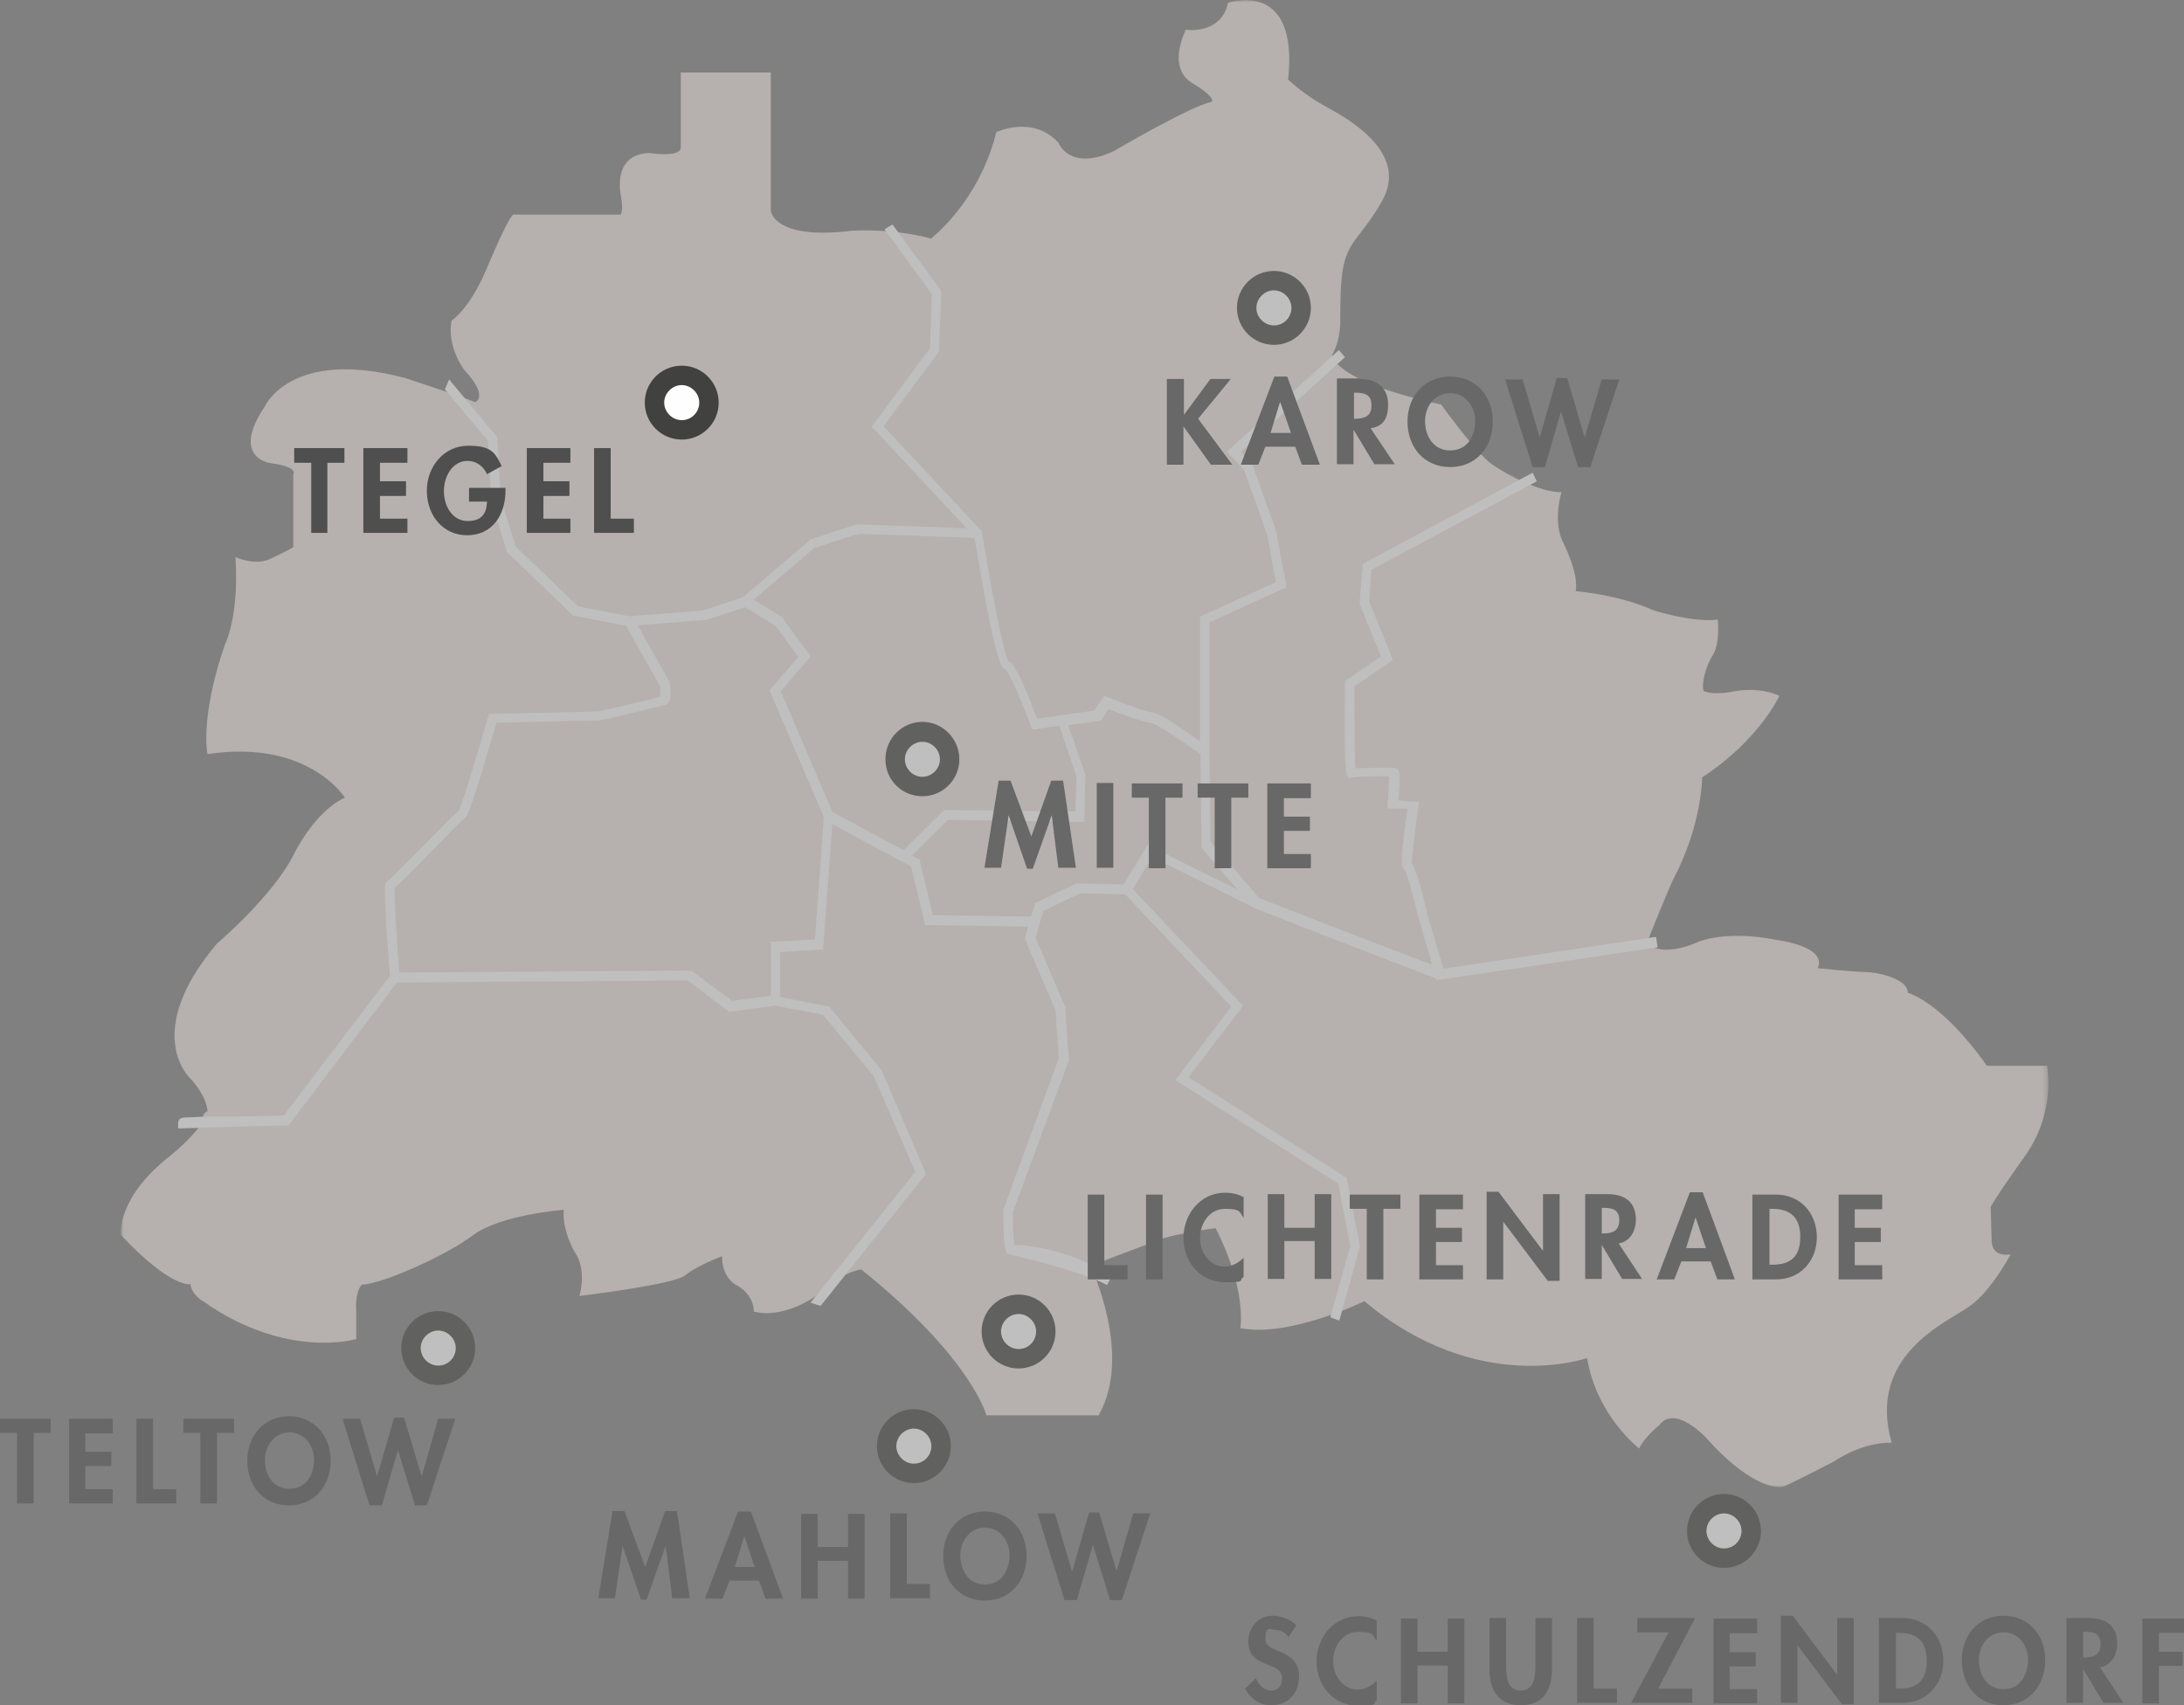 <?xml version="1.0" encoding="UTF-8"?>
<svg id="Ebene_1" xmlns="http://www.w3.org/2000/svg" xmlns:xlink="http://www.w3.org/1999/xlink" version="1.1" viewBox="0 0 461 360">
  <rect x="0" y="0" width="461" height="360" fill="#808080" stroke="none"/>
  <!-- Generator: Adobe Illustrator 29.1.0, SVG Export Plug-In . SVG Version: 2.1.0 Build 142)  -->
  <defs>
    <style>
      .st0 {
        mask: url(#mask);
      }

      .st1, .st2, .st3, .st4, .st5 {
        fill-rule: evenodd;
      }

      .st1, .st6 {
        fill: #4e4f4e;
      }

      .st2 {
        fill: #fff;
      }

      .st3 {
        fill: #fefefe;
      }

      .st4 {
        fill: #414140;
      }

      .st7 {
        isolation: isolate;
      }

      .st8 {
        opacity: .5;
      }

      .st5 {
        fill: #ebe0db;
      }
    </style>
    <mask id="mask" x="25.6" y="0" width="406.7" height="314" maskUnits="userSpaceOnUse">
      <g id="mask-2">
        <polygon id="path-1" class="st2" points="25.6 0 432.3 0 432.3 314 25.6 314 25.6 0"/>
      </g>
    </mask>
  </defs>
  <g id="adentics-standorte-map-tgh">
    <g id="Karte" class="st8">
      <g id="karte">
        <g id="Group-3">
          <g class="st0">
            <path id="Fill-1" class="st5" d="M250.5,6.3s7.3,1,8.7-5.7c0,0,15-5.3,12.7,16.2,0,0,3.3,3.2,8.3,5.9,5,2.7,16.9,9.7,11.7,19.4,0,0-1.3,2.7-4.7,7-3.3,4.3-4.3,6-4.3,17.9,0,0,.3,4.5-1.7,7.9,0,0-.3,5.4,23,10.5,0,0,7.3,10.2,10.7,12.6,3.3,2.3,10.3,6,14.7,5.9,0,0-2,6.5.5,10.9,0,0,3.2,6.4,2.5,10,0,0,9,.7,16.3,4,0,0,8.3,2.7,13.7,2,0,0,.5,5-1,7.4-1.5,2.3-2.5,6-2,7.7,0,0,2,1,6.7,0,0,0,5-1,9.3,1,0,0-4.3,9.4-16.3,17.2,0,0,0,10.2-6.3,21.9,0,0-5,11.7-5.3,13.1,0,0,2.3,3,9.7.2,0,0,5.7-3.3,18-.8,0,0,10.3,1.3,8.3,5.9,0,0,7.7.8,10,.8s9,1.3,9,4.4c0,0,7,1.7,16.7,15.4h12.7s2,9.7-4.7,19.1c-6.7,9.4-7.2,10.7-7.2,10.7l.2,7s-.3,3.7,4,3c0,0-4,7.7-8.7,11-4.7,3.4-21.7,10.2-16.4,28.8,0,0-5.5-.5-12.3,4,0,0-9.7,5-10.7,5.3,0,0-5.7,1.4-16.2-10.4,0,0-6.5-7-9.8-2.7,0,0-3.3,2.7-4.3,5,0,0-9-6.9-11-19.1,0,0-23,8.2-47-12,0,0-15.7,7.7-26.2,5.7,0,0,1.5-7.9-5.2-21.1,0,0-10.7,1.3-14.7,3.5,0,0-10.7,4-11.7,4.5,0,0,9,18.7,1.7,31.5h-23.7s-3-12-26.4-30.8c0,0-4.5.5-9.7,5.7,0,0-6.7,4.8-13,3.2,0,0,.3-3.6-4-5.8,0,0-2.7-1.5-2.7-5.9,0,0-5.3,2-7.7,4-2.3,2-22.4,4.4-22.4,4.4,0,0,1.7-5.4-1-9.3,0,0-2.7-4.5-2.3-8.9,0,0-13.3,1-19.2,5.4-5.8,4.4-19.5,10.4-23.4,10.4,0,0-1.5,1.2-1.2,5.6,0,0,0,4,0,5.9,0,0-14.7,4.4-32.2-7.9,0,0-2.5-1.3-2.8-3.7,0,0-4,1-14.7-10.4,0,0-1-7.7,10.3-16.6,0,0,4.9-3.8,7.1-7.5,0,0-.5-1.4.9-2,0,0,0-3-3.7-7,0,0-10.3-9.5,5.7-28.4,0,0,12-10.2,16.3-19,0,0,4.3-8.9,10.7-11.8,0,0-7.7-12.4-29-9.2,0,0-1.7-7.6,3.7-23.2,0,0,3-5.7,2.2-18.4,0,0,4.2,2,7.5.3,0,0,3.7-1.7,4.7-2.4v-15.4s1.2-1.5-4.7-2.3c0,0-8.7-1-1.3-12,0,0,5.5-12.4,29.6-6,0,0,12.8,4.2,14.8,5.1,0,0,3-1.1-2.3-6.8,0,0-3.7-4.7-2.7-10.4,0,0,3.7-2.3,7.3-10.7,0,0,4.3-10.4,5.7-11.7h22.7s.7-.7,0-4.3c0,0-1.8-8.4,6-8.7,0,0,6.3,1,6.7-1V15.3h19v29.1s.4,6.4,17.2,4.3c0,0,8.3-.6,16.8,1.7v-.2s10-7.7,13.6-22.3c0,0,7.6-3.7,13.1,2.2,0,0,2.3,6.2,11.7,1.8,0,0,16.5-9.7,20.7-10.4,0,0,1-.9-4.2-4-5.5-3.4-1.2-11.4-1.2-11.4"/>
          </g>
        </g>
        <path id="Fill-4" class="st3" d="M349.5,197.8l-44.8,6.7-3.2-10.7c-2.1-9-3-10.9-3.5-11.5,0-1.4.7-7,1.4-12l.2-1.1h-1.1c0,0-3.3-.2-3.3-.2.5-6.3.2-6.4-.5-6.8-.6-.3-6.2-.1-8.6,0-.2-2.4-.2-10.1-.2-17.3l7.4-5.1.7-.5-.3-.8-4.7-11.6.5-6.6,34.9-18.7-.9-1.8-35.4,19-.5.3v.6s-.6,7.4-.6,7.4v.2s0,.2,0,.2l4.5,11.1-7.2,4.9-.4.3v.5c-.2,19,.2,19.3.7,19.7l.4.3s.5-.2.5-.2c.6-.1,5.8-.3,7.7-.2,0,1.2-.1,3.7-.3,5.8v1c0,0,1,0,1,0h3.2c-1.7,11.8-1.3,12.3-.8,12.7l.2.2c.6,1.1,1.9,6,3,10.5,0,0,1.9,6.3,2.8,9.6l-22.4-8.6-14.1-5.5-10.3-11.9-.2-17.4h0s0-1.9,0-1.9v-27l15.5-7.1.7-.3v-.8c-.1,0-2.1-10.8-2.1-10.8h0c0,0,0-.2,0-.2l-5-14v-.2c0,0-.2-.1-.2-.1l-2.3-2.5,22-20-1.3-1.5-22.8,20.7-.8.7.7.8,2.9,3.1,4.9,13.8,1.8,9.9-15.4,7-.6.3v26.3c-4.2-3-8.8-6.1-10.1-6.1-.8,0-5.4-1.6-9.3-3.2l-.8-.3-.5.7-1.6,2.4-12.1,1.7c-3.6-9.7-5.2-11.8-6.1-12.2-1-1.9-3.6-15.1-5.5-27v-.3s-.2-.2-.2-.2l-20.6-22,11.5-15.5.2-.3v-.3s.5-12,.5-12v-.3s-.1-.3-.1-.3l-10.2-13.9-1.7,1,10,13.7-.4,11.4-11.8,15.9-.5.7.6.6,19.4,20.8c-2,0-5.3-.2-8.4-.3-8.5-.3-14.1-.5-14.4-.5s-.7,0-9.8,3.1h-.2c0,0-.2.2-.2.2l-14.2,12.1-8.5,2.8-15.4,1.2-10.9-2.1-13.2-12.7-3.1-10.2-.7-12.4v-.4s-.3-.3-.3-.3l-9.9-11.9-.9,2.1,9.1,10.9.7,12.3h0c0,.1,0,.2,0,.2l3.2,10.6v.3c0,0,.3.2.3.2l13.6,13.1.2.2h.3c0,0,10.8,2.1,10.8,2.1l7.2,12.7c0,.9.1,1.8,0,2.3-2.2.6-12.3,3-13.1,3.1-.5,0-21.4.5-22.3.5h-.7s-.2.7-.2.7c-2,7-5.4,18.3-6.2,19.8-.7.5-2.3,2.1-6.8,6.7-2.9,2.9-6.7,6.8-7.8,7.8h0s-.5.3-.5.3c-.5.4-.9.7.6,20l-22.4,29.5-9.8.2h-7.1c0,.1-3.7.2-3.7.2-1.1,0-1.7.3-1.7,1.3v1h1.1c.4,0,14.8-.5,21.7-.6h.5s.3-.4.3-.4l22.6-29.8,61.4-.4,8.3,6.3.3.3h.4c0,0,9.3-1.3,9.3-1.3l10.2,1.9,10.8,13.1,8.7,20.1-22.1,27.6,2.1.7,21.9-27.4.4-.5-.3-.6-8.9-20.8h0c0-.1,0-.2,0-.2l-11.1-13.5-.2-.3h-.4c0,0-9.9-1.9-9.9-1.9v-9.5l8.2-.5h.9s0-.9,0-.9l1.9-25.6,16.6,8.9,2.8,11.6.2.8h.8s20.9.3,20.9.3l-.6,2.2v.3c0,0,0,.3,0,.3l6.4,14.9.7,10.1-11.7,31.9v.2c0,0,0,.2,0,.2,0,8.7.5,9.1,1.4,9.1,1.3.4,15.3,3.6,20.5,6.5l1-2.1c-10.2-5.8-18.2-6.4-20.6-6.4-.2-1.2-.3-4.2-.3-6.9l11.8-32v-.2c0,0,0-.2,0-.2l-.7-10.4v-.2s0-.2,0-.2l-6.3-14.7,1.6-5.7,7.8-3.7,9.5.2,22.4,23.7-11.1,14.6-.7.9.9.6,33.5,21.3,2.5,13.2-4.2,15,1.9.7,4.3-15.4v-.3c.1,0,0-.3,0-.3l-2.7-13.8v-.4c0,0-.5-.2-.5-.2l-32.9-21,11-14.4.5-.7-.6-.6-22.7-24,4.1-6.8,3.3,1.7s16.6,8.2,18.3,9.1h0s.2.1.2.1l14.3,5.6,23.9,9.2v.3c.1,0,1-.1,1-.1l45.7-6.8-.3-2ZM172.3,115.6c4-1.4,8.5-2.8,9.1-2.9.9,0,8.2.3,14.2.5,5.9.2,9,.3,10.1.4,4.2,25.3,5.6,27.6,6.6,27.8.9.9,3.4,6.8,5.3,11.8l.3.8h.8c0-.1,4.9-.8,4.9-.8l3.6,10.7-.2,7.4-27.3-.3h-.4l-.3.3-8.3,8.2-15-8.1-10.9-25.5,5.8-6.7.5-.6-.5-.7-5.4-7.4v-.2c-.1,0-.3-.1-.3-.1l-5.8-3.6,13.1-11.2ZM171.9,198.3l-8.2.5h-1v11.4l-8.2,1.1-8.3-6.2-.3-.2h-.3l-61.3.4c-.6-7.7-1.1-16-1-17.9,1-.8,3.1-2.8,8.2-8.1,2.6-2.7,5.8-6,6.5-6.5.8-.4,1.7-2.9,6.8-20.2,7.7-.2,21.2-.5,21.6-.5.9,0,14-3.3,14.1-3.3.7-.2,1.3-.8.9-4.5v-.2s-.1-.2-.1-.2l-6.7-11.9,14.2-1.1h.1s.1,0,.1,0l8.3-2.7,6.4,3.9,4.8,6.6-5.7,6.6-.4.5.3.6,11.2,26.1-1.9,26ZM243.2,178.5l-.8-.4-.5.8-4.7,7.8-9.6-.2h-.4c0,0-8.4,4-8.4,4l-.4.2v.5c-.1,0-.8,2.3-.8,2.3l-20.7-.3-2.7-11.3v-.4c0,0-.5-.2-.5-.2l-1.2-.7,7.6-7.5,27.8.4h1s0-1,0-1l.2-8.6v-.3c0,0-3.6-10.5-3.6-10.5l6.4-.9h.4c0,0,.3-.4.3-.4l1.4-2.1c2.5,1,8,3,9.3,3,0,0,0,0,0,0,.9.2,5.7,3.4,10.1,6.5l.2,19.3v.4s.2.3.2.3l7.4,8.6-13.9-6.9s-4.1-2.2-4.1-2.2h0Z"/>
      </g>
      <g id="MLW">
        <path id="Fill-12" class="st4" d="M192.9,313.1c4.3,0,7.8-3.5,7.8-7.8s-3.5-7.8-7.8-7.8-7.8,3.5-7.8,7.8,3.5,7.8,7.8,7.8"/>
        <path id="Fill-14" class="st3" d="M192.9,309c2.1,0,3.7-1.7,3.7-3.7s-1.7-3.7-3.7-3.7-3.7,1.7-3.7,3.7,1.7,3.7,3.7,3.7"/>
        <path class="st1" d="M142.1,337.4h3.5l-2.7-18.4h-2.5l-4.2,11.8-4.4-11.8h-2.5l-3,18.4h3.5l1.6-11.1h0l3.9,11.4h1.2l4-11.4h0l1.4,11.1ZM160.2,333.7l1.4,3.8h3.7l-6.8-18.4h-2.7l-7,18.4h3.7l1.5-3.8h6.2ZM159.3,330.8h-4.2l2-6.5h0l2.2,6.5ZM172.6,326.6v-7h-3.5v17.9h3.5v-8h6.4v8h3.5v-17.9h-3.5v7h-6.4ZM191.4,319.5h-3.5v17.9h8.4v-3h-4.9v-14.9ZM216.7,328.5c0-5.3-3.5-9.4-8.8-9.4s-8.8,4.1-8.8,9.4,3.4,9.4,8.8,9.4,8.8-4.2,8.8-9.4h0ZM213.1,328.3c0,2.8-1.4,6.2-5.2,6.2s-5.2-3.4-5.2-6.2,1.9-5.8,5.2-5.8,5.2,2.9,5.2,5.8h0ZM222.7,319.5h-3.7l5.7,18.3h2.6l3.4-11.7h0l3.6,11.7h2.5l6-18.3h-3.6l-3.5,12.2h0l-3.7-12.4h-2.1l-3.6,12.5h0l-3.6-12.2Z"/>
      </g>
      <g id="TLT">
        <path id="Fill-18" class="st4" d="M92.5,292.4c4.3,0,7.8-3.5,7.8-7.8s-3.5-7.8-7.8-7.8-7.8,3.5-7.8,7.8,3.5,7.8,7.8,7.8"/>
        <path id="Fill-20" class="st3" d="M92.5,288.3c2.1,0,3.7-1.7,3.7-3.7s-1.7-3.7-3.7-3.7-3.7,1.7-3.7,3.7,1.7,3.7,3.7,3.7"/>
        <path class="st1" d="M7.1,302.5h3.6v-3H0v3h3.6v14.9h3.5v-14.9ZM23.8,302.5v-3h-9.2v17.9h9.2v-3h-5.8v-4.9h5.5v-3h-5.5v-3.9h5.8ZM32.3,299.5h-3.5v17.9h8.4v-3h-4.9v-14.9ZM45.8,302.5h3.6v-3h-10.7v3h3.6v14.9h3.5v-14.9ZM69.8,308.4c0-5.3-3.5-9.4-8.8-9.4s-8.8,4.1-8.8,9.4,3.4,9.4,8.8,9.4,8.8-4.2,8.8-9.4h0ZM66.3,308.2c0,2.8-1.4,6.1-5.2,6.1s-5.2-3.4-5.2-6.1,1.9-5.8,5.2-5.8,5.2,2.9,5.2,5.8h0ZM75.9,299.5h-3.6l5.7,18.3h2.6l3.4-11.7h0l3.6,11.7h2.5l6-18.3h-3.6l-3.5,12.2h0l-3.7-12.4h-2.1l-3.6,12.4h0l-3.6-12.2Z"/>
      </g>
      <g id="SLZ">
        <path id="Fill-34" class="st1" d="M273.6,343.1c-1.1-1.2-3.3-2-4.9-2-3,0-5.2,2.4-5.2,5.4s1.7,4,4,4.9c1.4.5,3.1,1.1,3.1,2.9s-.9,2.6-2.3,2.6-2.7-1.2-3.2-2.6l-2.3,2.2c1.2,2.1,3,3.5,5.5,3.5,3.6,0,5.9-2.5,5.9-6.1,0-6-7.1-4.7-7.1-7.8s1.1-2,2.2-2,2,.6,2.7,1.5l1.6-2.4ZM290.7,342.2c-1.2-.7-2.6-1-4-1-5.2,0-8.8,4.5-8.8,9.6s3.7,9.3,8.7,9.3,2.8-.5,4-1.1v-4.2c-1,1.1-2.5,1.9-4,1.9-3.2,0-5.2-3-5.2-6s1.9-6.2,5.3-6.2,3,.7,3.9,1.9v-4.2ZM299.2,348.7v-7h-3.5v17.9h3.5v-8h6.4v8h3.5v-17.9h-3.5v7h-6.4ZM314.4,352.3c0,4.4,1.8,7.7,6.6,7.7s6.6-3.3,6.6-7.7v-10.7h-3.5v10c0,2.2-.2,5.3-3.1,5.3s-3.1-3.1-3.1-5.3v-10h-3.5v10.7ZM336.4,341.6h-3.5v17.9h8.4v-3h-4.9v-14.9ZM350,356.5l7.8-14.9h-12.2v3h6.6l-7.9,14.9h12.9v-3h-7.4ZM370.9,344.7v-3h-9.2v17.9h9.2v-3h-5.8v-4.8h5.5v-3h-5.5v-4h5.8ZM375.9,359.5h3.5v-12.2h0l9.4,12.5h2.5v-18.2h-3.5v12h0l-9.4-12.5h-2.5v18.4ZM396.7,359.5h4.9c5.1,0,8.6-3.9,8.6-8.9s-3.4-9-8.6-9h-5v17.9ZM400.2,344.7h.6c4,0,5.9,2,5.9,5.9s-1.7,5.9-5.9,5.9h-.6v-11.8ZM431.7,350.5c0-5.3-3.5-9.4-8.8-9.4s-8.8,4.1-8.8,9.4,3.4,9.5,8.8,9.5,8.8-4.2,8.8-9.5h0ZM428.1,350.4c0,2.7-1.4,6.2-5.2,6.2s-5.2-3.4-5.2-6.2,1.9-5.8,5.2-5.8,5.2,2.9,5.2,5.8h0ZM443.3,352c2.4-.4,3.6-2.7,3.6-5,0-3.8-2.4-5.4-6-5.4h-4.7v17.9h3.5v-7.2h0l4.3,7.2h4.2l-5-7.6ZM439.7,344.5h.5c1.8,0,3.2.4,3.2,2.6s-1.4,2.8-3.3,2.8h-.4v-5.4ZM461,344.7v-3h-8.8v17.9h3.5v-7.9h5v-3h-5v-4h5.4Z"/>
        <path id="Fill-37" class="st4" d="M363.9,331c4.3,0,7.8-3.5,7.8-7.8s-3.5-7.8-7.8-7.8-7.8,3.5-7.8,7.8,3.5,7.8,7.8,7.8"/>
        <path id="Fill-39" class="st3" d="M363.9,326.9c2.1,0,3.7-1.7,3.7-3.7s-1.7-3.7-3.7-3.7-3.7,1.7-3.7,3.7,1.7,3.7,3.7,3.7"/>
      </g>
      <g id="Mitte">
        <path id="Fill-6" class="st4" d="M194.7,168.1c4.3,0,7.8-3.5,7.8-7.8s-3.5-7.9-7.8-7.9-7.8,3.5-7.8,7.9,3.5,7.8,7.8,7.8"/>
        <path id="Fill-8" class="st3" d="M194.7,164c2,0,3.7-1.7,3.7-3.7s-1.7-3.7-3.7-3.7-3.7,1.7-3.7,3.7,1.7,3.7,3.7,3.7"/>
        <path class="st1" d="M223.6,183.2h3.5l-2.7-18.4h-2.5l-4.2,11.8-4.4-11.8h-2.5l-3,18.4h3.5l1.6-11.1h0l3.9,11.3h1.2l4-11.3h0l1.4,11.1ZM231.5,183.2h3.5v-17.9h-3.5v17.9ZM246,168.4h3.6v-3h-10.7v3h3.6v14.9h3.5v-14.9ZM259.9,168.4h3.6v-3h-10.7v3h3.6v14.9h3.5v-14.9ZM276.7,168.4v-3h-9.2v17.9h9.2v-3h-5.7v-4.9h5.5v-3h-5.5v-3.9h5.7Z"/>
      </g>
      <g id="KRW">
        <path id="Fill-30" class="st4" d="M268.9,72.8c4.3,0,7.8-3.5,7.8-7.8s-3.5-7.8-7.8-7.8-7.8,3.5-7.8,7.8,3.5,7.8,7.8,7.8"/>
        <path id="Fill-32" class="st3" d="M268.9,68.7c2.1,0,3.7-1.7,3.7-3.7s-1.7-3.7-3.7-3.7-3.7,1.7-3.7,3.7,1.7,3.7,3.7,3.7"/>
      </g>
      <g id="LRA">
        <path id="Fill-24" class="st4" d="M215,288.9c4.3,0,7.8-3.5,7.8-7.8s-3.5-7.8-7.8-7.8-7.8,3.5-7.8,7.8,3.5,7.8,7.8,7.8"/>
        <path id="Fill-26" class="st3" d="M215,284.8c2.1,0,3.7-1.7,3.7-3.7s-1.7-3.7-3.7-3.7-3.7,1.7-3.7,3.7,1.7,3.7,3.7,3.7"/>
        <path class="st1" d="M233.1,252.2h-3.5v17.9h8.4v-3h-4.9v-14.9ZM241.9,270.1h3.5v-17.9h-3.5v17.9ZM262.6,252.8c-1.2-.7-2.6-1-4-1-5.2,0-8.8,4.5-8.8,9.6s3.7,9.3,8.7,9.3,2.7-.4,4-1.1v-4.1c-1,1.1-2.5,1.9-4,1.9-3.2,0-5.2-3-5.2-6s1.9-6.2,5.3-6.2,3,.7,3.9,1.9v-4.2ZM271.1,259.2v-7.1h-3.5v17.9h3.5v-8h6.4v8h3.5v-17.9h-3.5v7.1h-6.4ZM292,255.2h3.6v-3h-10.7v3h3.6v14.9h3.5v-14.9ZM308.8,255.2v-3h-9.2v17.9h9.2v-3h-5.7v-4.9h5.5v-3h-5.5v-3.9h5.7ZM313.8,270.1h3.5v-12.2h0l9.4,12.5h2.5v-18.3h-3.5v12h0l-9.4-12.5h-2.5v18.4ZM341.7,262.5c2.4-.4,3.6-2.7,3.6-5,0-3.8-2.4-5.4-6-5.4h-4.7v17.9h3.5v-7.2h0l4.3,7.2h4.2l-5-7.6ZM338.1,255h.5c1.8,0,3.2.4,3.2,2.6s-1.4,2.8-3.3,2.8h-.4v-5.4ZM361.1,266.3l1.4,3.8h3.7l-6.8-18.4h-2.7l-7,18.4h3.7l1.5-3.8h6.2ZM360.1,263.5h-4.2l2-6.5h0l2.2,6.5ZM370,270.1h4.9c5.1,0,8.6-3.9,8.6-8.9s-3.4-9-8.6-9h-5v17.9ZM373.5,255.2h.6c4,0,5.9,2,5.9,5.9s-1.7,5.9-5.9,5.9h-.6v-11.8ZM397.3,255.2v-3h-9.2v17.9h9.2v-3h-5.8v-4.9h5.5v-3h-5.5v-3.9h5.8Z"/>
      </g>
      <g id="Karow" class="st7">
        <g class="st7">
          <path class="st6" d="M249.9,80v7.6h0l5.6-7.6h4.3l-6.9,8.4,7.2,9.7h-4.5l-5.8-8.1h0v8.1h-3.5v-18.1h3.5Z"/>
          <path class="st6" d="M271.7,79.5l6.9,18.6h-3.8l-1.4-3.8h-6.3l-1.5,3.8h-3.7l7.1-18.6h2.7ZM268.2,91.4h4.3l-2.3-6.6h0l-2,6.6Z"/>
          <path class="st6" d="M287,80c3.7,0,6,1.9,6,5.4s-1.5,4.7-3.7,5l5.1,7.6h-4.3l-4.4-7.3h0v7.3h-3.5v-18.1h4.9ZM285.7,88.4h.4c2.4,0,3.4-.9,3.4-2.8s-.9-2.7-3.3-2.7h-.4v5.4Z"/>
          <path class="st6" d="M306.1,98.6c-5.4,0-9-4.1-9-9.6s3.7-9.5,9-9.5,9,4,9,9.5-3.6,9.6-9,9.6ZM311.4,88.9c0-3.1-2.1-5.9-5.3-5.9s-5.3,2.7-5.3,5.9,1.8,6.2,5.3,6.2,5.3-2.9,5.3-6.2Z"/>
          <path class="st6" d="M330.8,79.8l3.7,12.6h0l3.6-12.3h3.7l-6.1,18.5h-2.6l-3.6-11.8h0l-3.4,11.8h-2.6l-5.8-18.5h3.7l3.6,12.3h0l3.6-12.6h2.1Z"/>
        </g>
      </g>
    </g>
    <g id="Tegel">
      <polygon id="Fill-42" class="st1" points="72.7 94.6 72.7 97.7 69.1 97.7 69.1 112.5 65.7 112.5 65.7 97.7 62.1 97.7 62.1 94.6 72.7 94.6"/>
      <polygon id="Fill-43" class="st1" points="86 94.6 86 97.7 80.2 97.7 80.2 101.6 85.7 101.6 85.7 104.7 80.2 104.7 80.2 109.5 86 109.5 86 112.5 76.7 112.5 76.7 94.6 86 94.6"/>
      <path id="Fill-44" class="st1" d="M102.8,100.1c-.7-1.6-2.2-2.8-4.1-2.8-3.1,0-5,3.1-5,6.4s1.9,6.3,5,6.3,4-1.7,4.1-4.1h-3.8v-2.9h7.7v.5c0,5.5-3,9.5-8.1,9.5s-8.5-4.2-8.5-9.4,3.7-9.5,8.7-9.5,5.7,1.5,7.1,4.3l-3.1,1.7Z"/>
      <polygon id="Fill-46" class="st1" points="120.4 94.6 120.4 97.7 114.7 97.7 114.7 101.6 120.2 101.6 120.2 104.7 114.7 104.7 114.7 109.5 120.4 109.5 120.4 112.5 111.2 112.5 111.2 94.6 120.4 94.6"/>
      <polygon id="Fill-47" class="st1" points="128.9 94.6 128.9 109.5 133.8 109.5 133.8 112.5 125.4 112.5 125.4 94.6 128.9 94.6"/>
      <path id="Fill-301" data-name="Fill-30" class="st4" d="M143.9,92.8c4.3,0,7.8-3.5,7.8-7.8s-3.5-7.8-7.8-7.8-7.8,3.5-7.8,7.8,3.5,7.8,7.8,7.8"/>
      <path id="Fill-321" data-name="Fill-32" class="st3" d="M143.9,88.7c2.1,0,3.7-1.7,3.7-3.7s-1.7-3.7-3.7-3.7-3.7,1.7-3.7,3.7,1.7,3.7,3.7,3.7"/>
    </g>
  </g>
</svg>